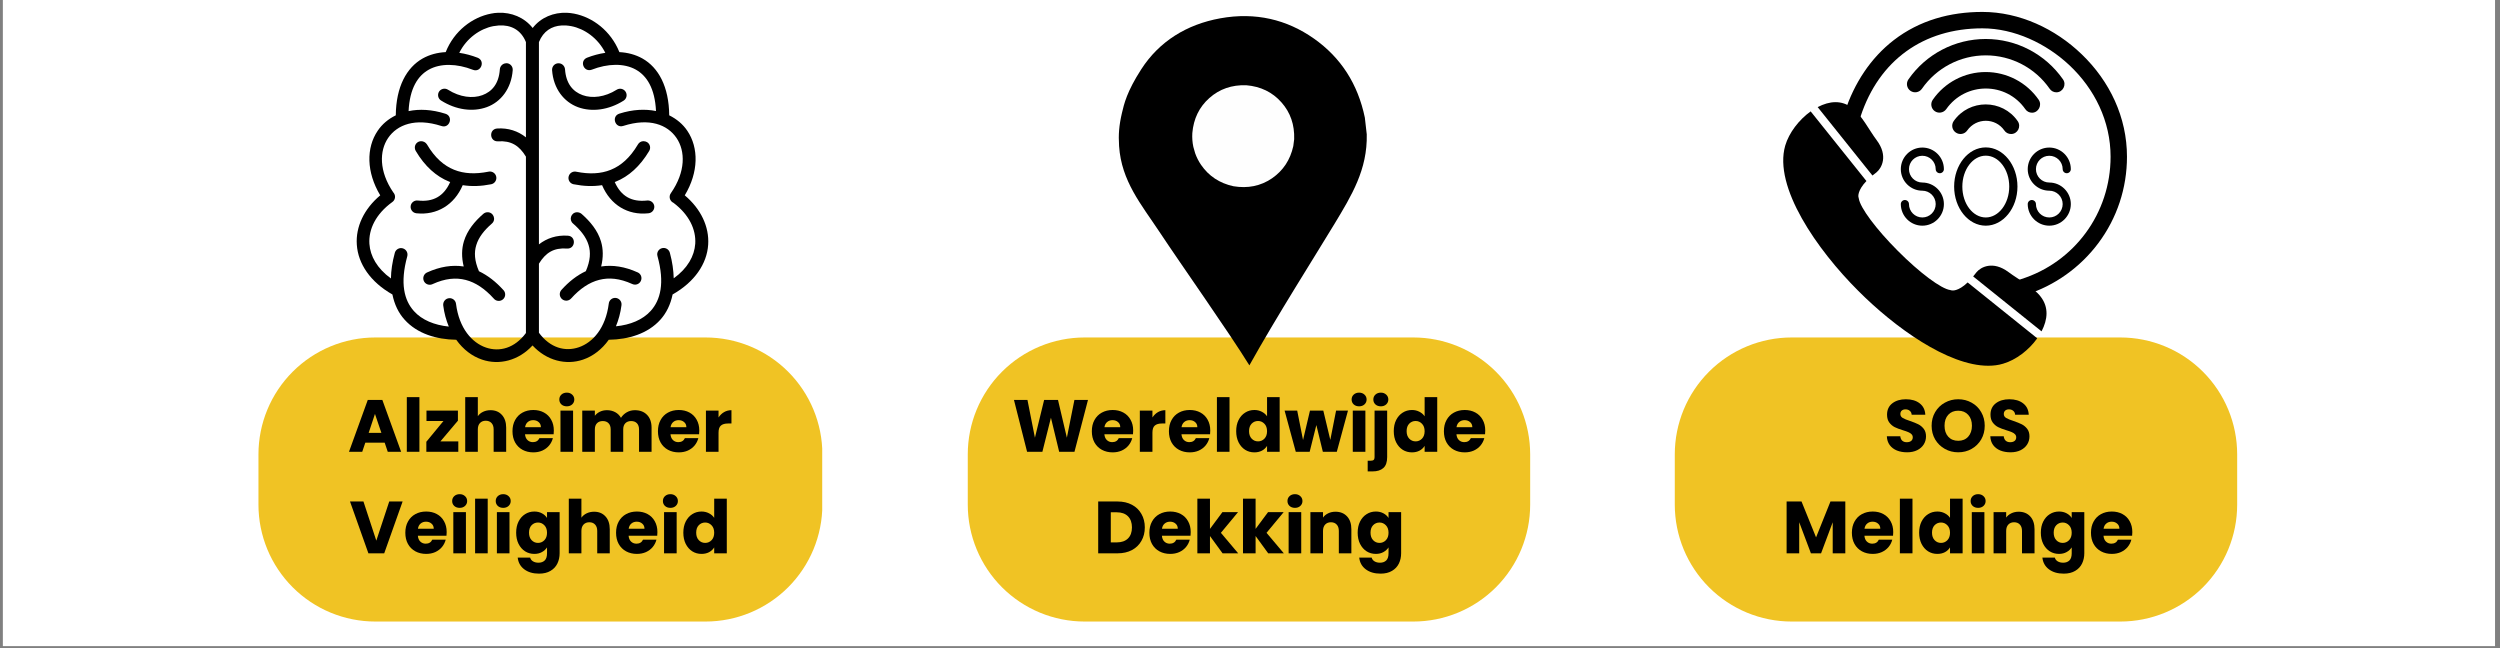 <svg version="1.2" preserveAspectRatio="xMidYMid meet" height="210" viewBox="0 0 607.5 157.5" zoomAndPan="magnify" width="810" xmlns:xlink="http://www.w3.org/1999/xlink" xmlns="http://www.w3.org/2000/svg"><rect x="0" y="0" width="607.5" height="157.5" fill="#808080" stroke="none"/><defs><clipPath id="b1a6bc3f7e"><path d="M 0.711 0 L 606.289 0 L 606.289 157 L 0.711 157 Z M 0.711 0"></path></clipPath><clipPath id="e7dbfcbc36"><path d="M 62.805 82.004 L 200 82.004 L 200 151.035 L 62.805 151.035 Z M 62.805 82.004"></path></clipPath><clipPath id="a5c91f6850"><path d="M 91.215 82.004 L 171.426 82.004 C 178.961 82.004 186.188 84.996 191.516 90.324 C 196.844 95.652 199.836 102.879 199.836 110.41 L 199.836 122.625 C 199.836 130.16 196.844 137.387 191.516 142.715 C 186.188 148.043 178.961 151.035 171.426 151.035 L 91.215 151.035 C 83.68 151.035 76.457 148.043 71.129 142.715 C 65.801 137.387 62.805 130.16 62.805 122.625 L 62.805 110.41 C 62.805 102.879 65.801 95.652 71.129 90.324 C 76.457 84.996 83.68 82.004 91.215 82.004 Z M 91.215 82.004"></path></clipPath><clipPath id="788c1a81e5"><path d="M 235.168 82.004 L 371.891 82.004 L 371.891 151.035 L 235.168 151.035 Z M 235.168 82.004"></path></clipPath><clipPath id="351fc5ae56"><path d="M 263.578 82.004 L 343.422 82.004 C 350.957 82.004 358.184 84.996 363.512 90.324 C 368.84 95.652 371.832 102.879 371.832 110.41 L 371.832 122.625 C 371.832 130.16 368.84 137.387 363.512 142.715 C 358.184 148.043 350.957 151.035 343.422 151.035 L 263.578 151.035 C 256.043 151.035 248.816 148.043 243.488 142.715 C 238.164 137.387 235.168 130.16 235.168 122.625 L 235.168 110.41 C 235.168 102.879 238.164 95.652 243.488 90.324 C 248.816 84.996 256.043 82.004 263.578 82.004 Z M 263.578 82.004"></path></clipPath><clipPath id="e31da04c8e"><path d="M 406.973 82.004 L 543.691 82.004 L 543.691 151.035 L 406.973 151.035 Z M 406.973 82.004"></path></clipPath><clipPath id="230b8a2697"><path d="M 435.379 82.004 L 515.223 82.004 C 522.758 82.004 529.984 84.996 535.312 90.324 C 540.641 95.652 543.633 102.879 543.633 110.41 L 543.633 122.625 C 543.633 130.16 540.641 137.387 535.312 142.715 C 529.984 148.043 522.758 151.035 515.223 151.035 L 435.379 151.035 C 427.848 151.035 420.621 148.043 415.293 142.715 C 409.965 137.387 406.973 130.16 406.973 122.625 L 406.973 110.41 C 406.973 102.879 409.965 95.652 415.293 90.324 C 420.621 84.996 427.848 82.004 435.379 82.004 Z M 435.379 82.004"></path></clipPath><clipPath id="f3cc4b9d9e"><path d="M 86.402 3 L 172.379 3 L 172.379 88 L 86.402 88 Z M 86.402 3"></path></clipPath><clipPath id="386a50a8dd"><path d="M 433 24 L 498 24 L 498 88.875 L 433 88.875 Z M 433 24"></path></clipPath><clipPath id="bd37a13fb8"><path d="M 448 2.898 L 516.871 2.898 L 516.871 72 L 448 72 Z M 448 2.898"></path></clipPath><clipPath id="9178111c63"><path d="M 271.754 3 L 332.312 3 L 332.312 88.875 L 271.754 88.875 Z M 271.754 3"></path></clipPath></defs><g id="b0890807ba"><g clip-path="url(#b1a6bc3f7e)" clip-rule="nonzero"><path d="M 0.711 0 L 606.289 0 L 606.289 157 L 0.711 157 Z M 0.711 0" style="stroke:none;fill-rule:nonzero;fill:#ffffff;fill-opacity:1;"></path><path d="M 0.711 0 L 606.289 0 L 606.289 157 L 0.711 157 Z M 0.711 0" style="stroke:none;fill-rule:nonzero;fill:#ffffff;fill-opacity:1;"></path></g><g clip-path="url(#e7dbfcbc36)" clip-rule="nonzero"><g clip-path="url(#a5c91f6850)" clip-rule="nonzero"><path d="M 62.805 82.004 L 199.797 82.004 L 199.797 151.035 L 62.805 151.035 Z M 62.805 82.004" style="stroke:none;fill-rule:nonzero;fill:#f0c324;fill-opacity:1;"></path></g></g><g clip-path="url(#788c1a81e5)" clip-rule="nonzero"><g clip-path="url(#351fc5ae56)" clip-rule="nonzero"><path d="M 235.168 82.004 L 371.891 82.004 L 371.891 151.035 L 235.168 151.035 Z M 235.168 82.004" style="stroke:none;fill-rule:nonzero;fill:#f0c324;fill-opacity:1;"></path></g></g><g clip-path="url(#e31da04c8e)" clip-rule="nonzero"><g clip-path="url(#230b8a2697)" clip-rule="nonzero"><path d="M 406.973 82.004 L 543.691 82.004 L 543.691 151.035 L 406.973 151.035 Z M 406.973 82.004" style="stroke:none;fill-rule:nonzero;fill:#f0c324;fill-opacity:1;"></path></g></g><g clip-path="url(#f3cc4b9d9e)" clip-rule="nonzero"><path d="M 121.07 3.102 C 120.488 3.121 119.906 3.188 119.324 3.309 C 114.797 4.176 110.355 7.5 108.305 12.664 C 106.324 12.766 104.426 13.246 102.699 14.215 C 98.824 16.414 96.242 21.035 96.176 28.023 C 94.363 28.91 92.859 30.168 91.781 31.773 C 88.965 35.914 89.016 41.828 92.398 47.469 C 88.469 50.758 86.402 55.105 86.707 59.469 C 87.016 64.086 89.988 68.52 95.355 71.555 C 95.848 73.992 96.84 76.051 98.309 77.672 C 101.367 81.082 106.031 82.496 110.867 82.562 C 112.543 84.914 114.711 86.57 117.141 87.387 C 121.273 88.801 126.008 87.645 129.406 83.945 C 132.824 87.645 137.539 88.801 141.676 87.387 C 144.082 86.57 146.27 84.898 147.93 82.562 C 152.762 82.496 157.426 81.082 160.484 77.672 C 161.938 76.051 162.945 73.992 163.441 71.555 C 168.809 68.52 171.781 64.086 172.086 59.469 C 172.379 55.105 170.309 50.758 166.398 47.469 C 169.781 41.844 169.816 35.914 167.012 31.773 C 165.938 30.168 164.414 28.91 162.621 28.023 C 162.555 21.035 159.992 16.398 156.113 14.215 C 154.387 13.246 152.473 12.766 150.508 12.664 C 148.441 7.5 144.016 4.176 139.488 3.309 C 138.906 3.188 138.324 3.137 137.727 3.102 C 134.551 2.984 131.441 4.211 129.441 6.801 C 127.375 4.195 124.246 2.969 121.07 3.102 Z M 136.48 6.188 C 136.82 6.172 137.18 6.172 137.539 6.188 C 137.965 6.223 138.395 6.273 138.84 6.359 C 142 6.973 145.297 9.238 147.09 12.836 C 145.586 13.059 144.082 13.465 142.633 14.027 C 140.75 14.812 141.844 17.625 143.777 16.941 C 147.656 15.426 151.652 15.309 154.523 16.926 C 157.152 18.41 159.137 21.426 159.41 26.98 C 156.777 26.453 153.77 26.574 150.508 27.613 C 148.492 28.242 149.465 31.262 151.465 30.594 C 157.82 28.566 162.195 30.305 164.383 33.512 C 166.57 36.715 166.637 41.742 163.031 46.926 C 162.434 47.727 162.742 48.883 163.664 49.293 C 167.441 52.141 169.164 55.754 168.945 59.23 C 168.738 62.195 167.117 65.18 163.715 67.633 C 163.664 65.723 163.391 63.68 162.777 61.43 C 162.605 60.746 161.988 60.27 161.289 60.254 C 160.23 60.234 159.461 61.242 159.77 62.246 C 161.578 68.809 160.484 72.918 158.129 75.543 C 156.18 77.707 153.156 78.949 149.672 79.289 C 150.305 77.758 150.781 76.051 151.02 74.176 C 151.156 73.242 150.438 72.406 149.5 72.387 C 148.695 72.371 148.012 72.984 147.93 73.785 C 147.176 79.719 144.066 83.227 140.648 84.387 C 137.352 85.512 133.695 84.574 130.961 80.859 L 130.961 64.07 C 132.617 61.379 134.566 60.184 137.746 60.391 C 139.879 60.578 140.086 57.355 137.949 57.27 C 135.25 57.098 132.875 57.883 130.961 59.383 L 130.961 10.277 C 130.961 10.246 130.977 10.211 130.977 10.195 C 132.039 7.57 134.055 6.324 136.48 6.188 Z M 121.188 6.188 C 124.094 6 126.57 7.195 127.801 10.227 C 127.801 10.246 127.801 10.262 127.801 10.297 L 127.801 33.375 C 125.887 31.855 123.512 31.039 120.777 31.227 C 118.746 31.414 118.949 34.43 120.984 34.344 C 124.18 34.141 126.145 35.332 127.801 38.062 L 127.801 80.926 C 125.051 84.625 121.395 85.582 118.094 84.457 C 114.695 83.297 111.57 79.785 110.816 73.855 C 110.73 73.035 110.031 72.422 109.195 72.457 C 108.27 72.492 107.586 73.324 107.707 74.246 C 107.945 76.121 108.426 77.824 109.059 79.359 C 105.57 79 102.531 77.773 100.582 75.594 C 98.223 72.969 97.164 68.859 98.961 62.297 C 99.199 61.461 98.719 60.594 97.898 60.355 C 97.73 60.305 97.559 60.285 97.387 60.285 C 96.703 60.32 96.105 60.797 95.934 61.461 C 95.32 63.711 95.031 65.758 94.996 67.668 C 91.613 65.211 89.973 62.23 89.766 59.266 C 89.527 55.703 91.34 51.984 95.32 49.105 C 96.039 48.613 96.207 47.641 95.711 46.926 C 95.66 46.855 95.609 46.789 95.543 46.719 C 92.09 41.625 92.16 36.699 94.312 33.527 C 96.5 30.324 100.891 28.566 107.246 30.613 C 109.277 31.328 110.27 28.227 108.203 27.629 C 104.938 26.59 101.914 26.453 99.285 27 C 99.559 21.441 101.539 18.426 104.172 16.941 C 107.039 15.324 111.039 15.441 114.918 16.961 C 116.867 17.727 118.012 14.797 116.062 14.027 C 114.609 13.465 113.105 13.059 111.602 12.836 C 113.398 9.238 116.695 6.973 119.855 6.359 C 120.332 6.273 120.762 6.223 121.188 6.188 Z M 121.188 6.188" style="stroke:none;fill-rule:nonzero;fill:#000000;fill-opacity:1;"></path></g><path d="M 156.402 34.312 C 156.352 34.312 156.301 34.312 156.25 34.312 C 155.734 34.344 155.273 34.652 155.02 35.094 C 153.07 38.402 150.848 40.277 148.406 41.266 C 145.961 42.254 143.211 42.355 140.102 41.742 C 139.266 41.52 138.41 42.016 138.188 42.852 C 137.965 43.688 138.461 44.539 139.301 44.758 C 139.367 44.777 139.438 44.793 139.504 44.793 C 141.828 45.254 144.117 45.34 146.305 44.996 C 148.336 49.805 152.574 52.359 157.512 51.832 C 158.383 51.781 159.035 51.047 159 50.195 C 158.965 49.344 158.215 48.68 157.359 48.715 C 157.309 48.715 157.258 48.715 157.207 48.73 C 153.531 49.121 150.934 47.742 149.379 44.23 C 149.465 44.195 149.551 44.18 149.621 44.145 C 152.762 42.883 155.516 40.43 157.754 36.68 C 158.195 35.949 157.973 34.977 157.223 34.531 C 156.965 34.395 156.691 34.312 156.402 34.312 Z M 156.402 34.312" style="stroke:none;fill-rule:nonzero;fill:#000000;fill-opacity:1;"></path><path d="M 140.152 51.578 C 138.754 51.664 138.172 53.418 139.25 54.32 C 141.129 55.957 142.461 57.66 143.023 59.535 C 143.57 61.309 143.469 63.32 142.359 65.895 C 140.203 66.898 138.223 68.449 136.43 70.445 C 135.848 71.094 135.898 72.082 136.547 72.66 C 137.199 73.242 138.188 73.188 138.77 72.543 C 140.941 70.137 143.195 68.621 145.605 68.008 C 147.996 67.395 150.594 67.633 153.633 69.012 C 154.422 69.387 155.344 69.062 155.719 68.281 C 156.094 67.496 155.77 66.574 154.984 66.199 C 154.969 66.184 154.949 66.184 154.934 66.184 C 151.859 64.785 148.867 64.324 146.082 64.754 C 146.629 62.555 146.594 60.492 146.031 58.633 C 145.227 55.992 143.453 53.844 141.316 51.969 C 140.992 51.695 140.562 51.559 140.152 51.578 Z M 140.152 51.578" style="stroke:none;fill-rule:nonzero;fill:#000000;fill-opacity:1;"></path><path d="M 135.746 15.375 C 134.875 15.359 134.172 16.039 134.156 16.91 C 134.156 16.961 134.156 17.012 134.156 17.062 C 134.48 21.562 137.043 24.785 140.445 26.043 C 143.844 27.289 147.93 26.727 151.531 24.461 C 152.27 24 152.488 23.027 152.027 22.297 C 151.566 21.562 150.594 21.34 149.859 21.801 C 146.973 23.625 143.879 23.965 141.555 23.113 C 139.23 22.262 137.539 20.336 137.301 16.84 C 137.23 16.023 136.566 15.375 135.746 15.375 Z M 135.746 15.375" style="stroke:none;fill-rule:nonzero;fill:#000000;fill-opacity:1;"></path><path d="M 102.289 34.312 C 101.418 34.344 100.754 35.078 100.805 35.949 C 100.82 36.203 100.891 36.457 101.027 36.68 C 103.246 40.43 106.016 42.883 109.16 44.145 C 109.246 44.18 109.332 44.195 109.398 44.23 C 107.828 47.742 105.23 49.121 101.574 48.73 C 100.719 48.613 99.914 49.191 99.797 50.043 C 99.676 50.895 100.258 51.695 101.113 51.816 C 101.145 51.816 101.199 51.832 101.23 51.832 C 106.152 52.344 110.406 49.789 112.441 44.996 C 114.629 45.34 116.918 45.254 119.242 44.793 C 120.094 44.691 120.711 43.906 120.605 43.055 C 120.504 42.203 119.719 41.59 118.863 41.691 C 118.797 41.707 118.727 41.707 118.66 41.727 C 115.551 42.34 112.781 42.238 110.34 41.25 C 107.895 40.258 105.691 38.387 103.742 35.078 C 103.418 34.582 102.871 34.293 102.289 34.312 Z M 102.289 34.312" style="stroke:none;fill-rule:nonzero;fill:#000000;fill-opacity:1;"></path><path d="M 118.387 51.578 C 118.043 51.594 117.703 51.746 117.445 51.969 C 115.309 53.828 113.535 55.992 112.73 58.633 C 112.168 60.492 112.133 62.535 112.68 64.754 C 109.895 64.324 106.902 64.785 103.828 66.184 C 103.027 66.508 102.648 67.43 102.973 68.23 C 103.301 69.031 104.223 69.406 105.023 69.082 C 105.059 69.062 105.094 69.047 105.129 69.031 C 108.168 67.648 110.766 67.41 113.156 68.023 C 115.551 68.637 117.82 70.156 119.992 72.559 C 120.539 73.223 121.531 73.309 122.195 72.762 C 122.863 72.219 122.949 71.23 122.402 70.562 C 122.383 70.531 122.352 70.512 122.316 70.48 C 120.523 68.484 118.539 66.934 116.387 65.91 C 115.277 63.336 115.191 61.328 115.738 59.555 C 116.301 57.68 117.633 55.973 119.512 54.34 C 120.66 53.367 119.891 51.477 118.387 51.578 Z M 118.387 51.578" style="stroke:none;fill-rule:nonzero;fill:#000000;fill-opacity:1;"></path><path d="M 122.965 15.375 C 122.16 15.41 121.512 16.059 121.461 16.859 C 121.223 20.367 119.531 22.277 117.207 23.129 C 114.883 23.984 111.773 23.641 108.887 21.816 C 108.168 21.34 107.195 21.527 106.715 22.227 C 106.238 22.941 106.426 23.914 107.125 24.391 C 107.16 24.41 107.195 24.426 107.211 24.441 C 110.801 26.711 114.902 27.273 118.301 26.027 C 121.699 24.785 124.262 21.547 124.59 17.047 C 124.656 16.191 124.023 15.426 123.152 15.359 C 123.102 15.359 123.035 15.359 122.965 15.375 Z M 122.965 15.375" style="stroke:none;fill-rule:nonzero;fill:#000000;fill-opacity:1;"></path><g clip-path="url(#386a50a8dd)" clip-rule="nonzero"><path d="M 483.141 88.875 C 473.336 88.875 460.363 79.516 451.535 70.652 C 441.539 60.668 430.91 45.434 433.809 35.383 C 434.727 32.266 437.141 29.109 439.992 27.066 L 453.543 43.992 C 451.367 46.254 451.535 47.754 451.621 47.945 C 451.668 48.055 451.668 48.105 451.684 48.211 C 451.984 50.426 455.895 55.684 461.188 60.98 C 466.461 66.277 471.715 70.195 473.926 70.484 C 474.047 70.508 474.094 70.508 474.191 70.555 C 474.371 70.605 475.797 70.871 478.141 68.633 L 495.047 82.211 C 493.02 85.066 489.879 87.473 486.75 88.379 C 485.617 88.73 484.395 88.875 483.141 88.875 Z M 441.695 26.027 C 444.582 24.516 447.504 24.273 450.039 26.207 C 452.492 28.082 454.109 31.492 456.043 34.078 C 458.879 37.875 457.25 40.836 456.004 41.863 C 455.992 41.879 455.98 41.879 455.98 41.891 C 455.629 42.145 455.305 42.398 455.004 42.652 Z M 479.48 67.172 L 480.289 66.156 C 481.316 64.898 484.262 63.289 488.066 66.117 C 490.676 68.078 494.055 69.688 495.914 72.129 C 497.871 74.691 497.605 77.617 496.098 80.52 Z M 479.48 67.172" style="stroke:none;fill-rule:evenodd;fill:#000000;fill-opacity:1;"></path></g><g clip-path="url(#bd37a13fb8)" clip-rule="nonzero"><path d="M 449.594 29.582 C 448.555 29.242 447.988 28.105 448.336 27.066 C 450.57 20.285 454.52 14.117 460.207 9.738 C 466.461 4.93 473.879 2.898 481.715 2.898 C 490.723 2.898 499.43 6.984 505.855 13.188 C 512.691 19.762 516.855 28.527 516.855 38.082 C 516.855 45.699 514.453 52.977 509.898 59.082 C 505.516 64.957 499.297 69.406 492.316 71.621 C 492.113 71.703 491.895 71.73 491.664 71.73 C 489.395 71.73 488.91 68.523 491.062 67.848 C 504.117 63.738 512.871 51.781 512.871 38.082 C 512.871 29.484 509.02 21.613 502.812 15.797 C 497.207 10.562 489.469 6.887 481.715 6.887 C 467.367 6.887 456.598 14.66 452.117 28.312 C 451.766 29.363 450.645 29.93 449.594 29.582 Z M 449.594 29.582" style="stroke:none;fill-rule:evenodd;fill:#000000;fill-opacity:1;"></path></g><path d="M 467.129 54.84 C 464.242 54.84 461.898 52.48 461.898 49.59 C 461.898 49.047 462.344 48.602 462.887 48.602 C 463.434 48.602 463.879 49.047 463.879 49.59 C 463.879 51.395 465.34 52.844 467.129 52.844 C 468.914 52.844 470.375 51.395 470.375 49.59 C 470.375 47.801 468.914 46.34 467.129 46.34 C 464.242 46.34 461.898 43.98 461.898 41.102 C 461.898 38.215 464.242 35.855 467.129 35.855 C 470.012 35.855 472.367 38.215 472.367 41.102 C 472.367 41.648 471.922 42.094 471.379 42.094 C 470.82 42.094 470.375 41.648 470.375 41.102 C 470.375 39.301 468.914 37.852 467.129 37.852 C 465.34 37.852 463.879 39.301 463.879 41.102 C 463.879 42.895 465.34 44.355 467.129 44.355 C 470.012 44.355 472.367 46.715 472.367 49.59 C 472.367 52.48 470.012 54.84 467.129 54.84 Z M 467.129 54.84" style="stroke:none;fill-rule:evenodd;fill:#000000;fill-opacity:1;"></path><path d="M 497.98 54.84 C 495.094 54.84 492.738 52.48 492.738 49.59 C 492.738 49.047 493.188 48.602 493.73 48.602 C 494.273 48.602 494.734 49.047 494.734 49.59 C 494.734 51.395 496.184 52.844 497.98 52.844 C 499.77 52.844 501.23 51.395 501.23 49.59 C 501.23 47.801 499.77 46.34 497.98 46.34 C 495.094 46.34 492.738 43.98 492.738 41.102 C 492.738 38.215 495.094 35.855 497.98 35.855 C 500.855 35.855 503.211 38.215 503.211 41.102 C 503.211 41.648 502.762 42.094 502.219 42.094 C 501.676 42.094 501.23 41.648 501.23 41.102 C 501.23 39.301 499.77 37.852 497.98 37.852 C 496.184 37.852 494.734 39.301 494.734 41.102 C 494.734 42.895 496.184 44.355 497.98 44.355 C 500.855 44.355 503.211 46.715 503.211 49.59 C 503.211 52.48 500.855 54.84 497.98 54.84 Z M 497.98 54.84" style="stroke:none;fill-rule:evenodd;fill:#000000;fill-opacity:1;"></path><path d="M 482.547 54.84 C 478.297 54.84 474.855 50.57 474.855 45.336 C 474.855 40.086 478.297 35.82 482.547 35.82 C 486.785 35.82 490.242 40.086 490.242 45.336 C 490.242 50.57 486.785 54.84 482.547 54.84 Z M 482.547 37.828 C 479.395 37.828 476.848 41.199 476.848 45.348 C 476.848 49.496 479.41 52.844 482.547 52.844 C 485.676 52.844 488.246 49.48 488.246 45.336 C 488.246 41.176 485.688 37.828 482.547 37.828 Z M 482.547 37.828" style="stroke:none;fill-rule:evenodd;fill:#000000;fill-opacity:1;"></path><path d="M 498.066 21.566 C 494.527 16.477 488.73 13.453 482.547 13.453 C 476.352 13.453 470.555 16.488 467.02 21.578 C 466.391 22.473 465.148 22.703 464.242 22.074 C 463.336 21.445 463.117 20.199 463.746 19.293 C 468.02 13.137 475.047 9.473 482.523 9.473 C 490.012 9.473 497.027 13.148 501.312 19.293 C 502.219 20.586 501.289 22.434 499.695 22.434 C 499.043 22.434 498.43 22.109 498.066 21.566 Z M 492.148 26.523 C 487.5 19.848 477.633 19.836 472.934 26.523 C 472.297 27.418 471.062 27.645 470.156 27.02 C 469.254 26.391 469.035 25.145 469.664 24.238 C 472.586 20.016 477.402 17.504 482.523 17.504 C 487.656 17.504 492.473 20.016 495.398 24.238 C 496.301 25.543 495.336 27.391 493.777 27.391 C 493.125 27.391 492.512 27.066 492.148 26.523 Z M 487.051 31.695 C 484.891 28.59 480.254 28.543 478.02 31.723 C 477.391 32.617 476.16 32.832 475.254 32.203 C 474.336 31.574 474.117 30.332 474.746 29.422 C 478.527 24.008 486.57 24.031 490.312 29.449 C 491.207 30.754 490.289 32.566 488.695 32.566 C 488.043 32.566 487.414 32.254 487.051 31.695 Z M 487.051 31.695" style="stroke:none;fill-rule:evenodd;fill:#000000;fill-opacity:1;"></path><g clip-path="url(#9178111c63)" clip-rule="nonzero"><path d="M 332.121 32.648 L 331.656 28.578 C 329.961 20.414 325.848 14 319.289 9.379 C 312.703 4.742 305.074 2.902 296.531 4.449 C 288.328 5.938 281.691 10.074 277.336 16.816 C 273.832 22.242 273.152 25.238 272.633 27.449 C 271.922 30.492 271.754 32.727 271.938 35.5 C 272.5 44.02 277.332 49.68 281.762 56.363 C 287.105 64.434 298.645 80.75 303.598 88.781 C 310 77.262 320.18 61.207 324.316 54.344 C 328.457 47.48 332.312 41.184 332.121 32.648 Z M 332.121 32.648" style="stroke:none;fill-rule:nonzero;fill:#000000;fill-opacity:1;"></path></g><path d="M 314.484 33.828 L 314.27 35.504 C 313.531 38.852 311.805 41.465 309.086 43.34 C 306.348 45.207 303.219 45.844 299.695 45.25 C 296.344 44.512 293.73 42.785 291.859 40.062 C 291.258 39.188 290.777 38.238 290.418 37.223 L 289.977 35.664 C 289.75 34.598 289.668 33.492 289.734 32.348 C 290.031 28.848 291.414 26.004 293.883 23.812 C 296.348 21.625 299.34 20.594 302.848 20.715 C 306.348 21.012 309.195 22.395 311.383 24.863 C 313.57 27.328 314.605 30.32 314.484 33.828" style="stroke:none;fill-rule:nonzero;fill:#fefefe;fill-opacity:1;"></path><g style="fill:#000000;fill-opacity:1;"><g transform="translate(84.522, 109.785)"><path d="M 8.953 -2.219 L 4.25 -2.219 L 3.5 0 L 0.281 0 L 4.844 -12.594 L 8.391 -12.594 L 12.953 0 L 9.703 0 Z M 8.156 -4.594 L 6.594 -9.203 L 5.062 -4.594 Z M 8.156 -4.594" style="stroke:none"></path></g></g><g style="fill:#000000;fill-opacity:1;"><g transform="translate(97.746, 109.785)"><path d="M 4.172 -13.281 L 4.172 0 L 1.109 0 L 1.109 -13.281 Z M 4.172 -13.281" style="stroke:none"></path></g></g><g style="fill:#000000;fill-opacity:1;"><g transform="translate(103.04, 109.785)"><path d="M 3.984 -2.531 L 8.328 -2.531 L 8.328 0 L 0.562 0 L 0.562 -2.438 L 4.719 -7.484 L 0.594 -7.484 L 0.594 -10.016 L 8.234 -10.016 L 8.234 -7.562 Z M 3.984 -2.531" style="stroke:none"></path></g></g><g style="fill:#000000;fill-opacity:1;"><g transform="translate(111.939, 109.785)"><path d="M 7.266 -10.109 C 8.41 -10.109 9.328 -9.727 10.016 -8.969 C 10.711 -8.219 11.062 -7.176 11.062 -5.844 L 11.062 0 L 8.016 0 L 8.016 -5.438 C 8.016 -6.102 7.844 -6.617 7.5 -6.984 C 7.156 -7.359 6.688 -7.547 6.094 -7.547 C 5.508 -7.547 5.039 -7.359 4.688 -6.984 C 4.344 -6.617 4.172 -6.102 4.172 -5.438 L 4.172 0 L 1.109 0 L 1.109 -13.281 L 4.172 -13.281 L 4.172 -8.656 C 4.484 -9.102 4.91 -9.457 5.453 -9.719 C 5.992 -9.977 6.598 -10.109 7.266 -10.109 Z M 7.266 -10.109" style="stroke:none"></path></g></g><g style="fill:#000000;fill-opacity:1;"><g transform="translate(124.033, 109.785)"><path d="M 10.547 -5.172 C 10.547 -4.879 10.531 -4.578 10.5 -4.266 L 3.547 -4.266 C 3.598 -3.648 3.801 -3.176 4.156 -2.844 C 4.508 -2.508 4.941 -2.344 5.453 -2.344 C 6.211 -2.344 6.742 -2.664 7.047 -3.312 L 10.312 -3.312 C 10.145 -2.656 9.844 -2.062 9.406 -1.531 C 8.969 -1.008 8.422 -0.598 7.766 -0.297 C 7.109 -0.004 6.375 0.141 5.562 0.141 C 4.582 0.141 3.707 -0.066 2.938 -0.484 C 2.176 -0.898 1.578 -1.492 1.141 -2.266 C 0.711 -3.047 0.5 -3.957 0.5 -5 C 0.5 -6.039 0.711 -6.945 1.141 -7.719 C 1.566 -8.5 2.16 -9.098 2.922 -9.516 C 3.691 -9.941 4.57 -10.156 5.562 -10.156 C 6.531 -10.156 7.391 -9.953 8.141 -9.547 C 8.898 -9.141 9.488 -8.555 9.906 -7.797 C 10.332 -7.047 10.547 -6.172 10.547 -5.172 Z M 7.406 -5.969 C 7.406 -6.5 7.223 -6.914 6.859 -7.219 C 6.504 -7.531 6.062 -7.688 5.531 -7.688 C 5.008 -7.688 4.57 -7.535 4.219 -7.234 C 3.863 -6.941 3.645 -6.52 3.562 -5.969 Z M 7.406 -5.969" style="stroke:none"></path></g></g><g style="fill:#000000;fill-opacity:1;"><g transform="translate(135.086, 109.785)"><path d="M 2.656 -11.047 C 2.113 -11.047 1.672 -11.203 1.328 -11.516 C 0.992 -11.836 0.828 -12.234 0.828 -12.703 C 0.828 -13.18 0.992 -13.578 1.328 -13.891 C 1.672 -14.211 2.113 -14.375 2.656 -14.375 C 3.176 -14.375 3.609 -14.211 3.953 -13.891 C 4.297 -13.578 4.469 -13.18 4.469 -12.703 C 4.469 -12.234 4.297 -11.836 3.953 -11.516 C 3.609 -11.203 3.176 -11.047 2.656 -11.047 Z M 4.172 -10.016 L 4.172 0 L 1.109 0 L 1.109 -10.016 Z M 4.172 -10.016" style="stroke:none"></path></g></g><g style="fill:#000000;fill-opacity:1;"><g transform="translate(140.379, 109.785)"><path d="M 13.891 -10.109 C 15.129 -10.109 16.113 -9.734 16.844 -8.984 C 17.582 -8.234 17.953 -7.188 17.953 -5.844 L 17.953 0 L 14.906 0 L 14.906 -5.438 C 14.906 -6.082 14.734 -6.582 14.391 -6.938 C 14.055 -7.289 13.586 -7.469 12.984 -7.469 C 12.391 -7.469 11.922 -7.289 11.578 -6.938 C 11.234 -6.582 11.062 -6.082 11.062 -5.438 L 11.062 0 L 8.016 0 L 8.016 -5.438 C 8.016 -6.082 7.844 -6.582 7.5 -6.938 C 7.164 -7.289 6.695 -7.469 6.094 -7.469 C 5.5 -7.469 5.031 -7.289 4.688 -6.938 C 4.344 -6.582 4.172 -6.082 4.172 -5.438 L 4.172 0 L 1.109 0 L 1.109 -10.016 L 4.172 -10.016 L 4.172 -8.75 C 4.484 -9.164 4.891 -9.492 5.391 -9.734 C 5.898 -9.984 6.473 -10.109 7.109 -10.109 C 7.859 -10.109 8.531 -9.945 9.125 -9.625 C 9.719 -9.301 10.18 -8.844 10.516 -8.25 C 10.859 -8.801 11.328 -9.25 11.922 -9.594 C 12.523 -9.938 13.18 -10.109 13.891 -10.109 Z M 13.891 -10.109" style="stroke:none"></path></g></g><g style="fill:#000000;fill-opacity:1;"><g transform="translate(159.381, 109.785)"><path d="M 10.547 -5.172 C 10.547 -4.879 10.531 -4.578 10.5 -4.266 L 3.547 -4.266 C 3.598 -3.648 3.801 -3.176 4.156 -2.844 C 4.508 -2.508 4.941 -2.344 5.453 -2.344 C 6.211 -2.344 6.742 -2.664 7.047 -3.312 L 10.312 -3.312 C 10.145 -2.656 9.844 -2.062 9.406 -1.531 C 8.969 -1.008 8.422 -0.598 7.766 -0.297 C 7.109 -0.004 6.375 0.141 5.562 0.141 C 4.582 0.141 3.707 -0.066 2.938 -0.484 C 2.176 -0.898 1.578 -1.492 1.141 -2.266 C 0.711 -3.047 0.5 -3.957 0.5 -5 C 0.5 -6.039 0.711 -6.945 1.141 -7.719 C 1.566 -8.5 2.16 -9.098 2.922 -9.516 C 3.691 -9.941 4.57 -10.156 5.562 -10.156 C 6.531 -10.156 7.391 -9.953 8.141 -9.547 C 8.898 -9.141 9.488 -8.555 9.906 -7.797 C 10.332 -7.047 10.547 -6.172 10.547 -5.172 Z M 7.406 -5.969 C 7.406 -6.5 7.223 -6.914 6.859 -7.219 C 6.504 -7.531 6.062 -7.688 5.531 -7.688 C 5.008 -7.688 4.57 -7.535 4.219 -7.234 C 3.863 -6.941 3.645 -6.52 3.562 -5.969 Z M 7.406 -5.969" style="stroke:none"></path></g></g><g style="fill:#000000;fill-opacity:1;"><g transform="translate(170.433, 109.785)"><path d="M 4.172 -8.344 C 4.535 -8.895 4.984 -9.328 5.516 -9.641 C 6.055 -9.953 6.656 -10.109 7.312 -10.109 L 7.312 -6.875 L 6.469 -6.875 C 5.707 -6.875 5.133 -6.707 4.75 -6.375 C 4.363 -6.051 4.172 -5.473 4.172 -4.641 L 4.172 0 L 1.109 0 L 1.109 -10.016 L 4.172 -10.016 Z M 4.172 -8.344" style="stroke:none"></path></g></g><g style="fill:#000000;fill-opacity:1;"><g transform="translate(84.896, 134.457)"><path d="M 12.938 -12.594 L 8.469 0 L 4.625 0 L 0.156 -12.594 L 3.422 -12.594 L 6.547 -3.078 L 9.688 -12.594 Z M 12.938 -12.594" style="stroke:none"></path></g></g><g style="fill:#000000;fill-opacity:1;"><g transform="translate(97.995, 134.457)"><path d="M 10.547 -5.172 C 10.547 -4.879 10.531 -4.578 10.5 -4.266 L 3.547 -4.266 C 3.598 -3.648 3.801 -3.176 4.156 -2.844 C 4.508 -2.508 4.941 -2.344 5.453 -2.344 C 6.211 -2.344 6.742 -2.664 7.047 -3.312 L 10.312 -3.312 C 10.145 -2.656 9.844 -2.062 9.406 -1.531 C 8.969 -1.008 8.422 -0.598 7.766 -0.297 C 7.109 -0.004 6.375 0.141 5.562 0.141 C 4.582 0.141 3.707 -0.066 2.938 -0.484 C 2.176 -0.898 1.578 -1.492 1.141 -2.266 C 0.711 -3.047 0.5 -3.957 0.5 -5 C 0.5 -6.039 0.711 -6.945 1.141 -7.719 C 1.566 -8.5 2.16 -9.098 2.922 -9.516 C 3.691 -9.941 4.57 -10.156 5.562 -10.156 C 6.531 -10.156 7.391 -9.953 8.141 -9.547 C 8.898 -9.141 9.488 -8.555 9.906 -7.797 C 10.332 -7.047 10.547 -6.172 10.547 -5.172 Z M 7.406 -5.969 C 7.406 -6.5 7.223 -6.914 6.859 -7.219 C 6.504 -7.531 6.062 -7.688 5.531 -7.688 C 5.008 -7.688 4.57 -7.535 4.219 -7.234 C 3.863 -6.941 3.645 -6.52 3.562 -5.969 Z M 7.406 -5.969" style="stroke:none"></path></g></g><g style="fill:#000000;fill-opacity:1;"><g transform="translate(109.048, 134.457)"><path d="M 2.656 -11.047 C 2.113 -11.047 1.672 -11.203 1.328 -11.516 C 0.992 -11.836 0.828 -12.234 0.828 -12.703 C 0.828 -13.18 0.992 -13.578 1.328 -13.891 C 1.672 -14.211 2.113 -14.375 2.656 -14.375 C 3.176 -14.375 3.609 -14.211 3.953 -13.891 C 4.297 -13.578 4.469 -13.18 4.469 -12.703 C 4.469 -12.234 4.297 -11.836 3.953 -11.516 C 3.609 -11.203 3.176 -11.047 2.656 -11.047 Z M 4.172 -10.016 L 4.172 0 L 1.109 0 L 1.109 -10.016 Z M 4.172 -10.016" style="stroke:none"></path></g></g><g style="fill:#000000;fill-opacity:1;"><g transform="translate(114.341, 134.457)"><path d="M 4.172 -13.281 L 4.172 0 L 1.109 0 L 1.109 -13.281 Z M 4.172 -13.281" style="stroke:none"></path></g></g><g style="fill:#000000;fill-opacity:1;"><g transform="translate(119.634, 134.457)"><path d="M 2.656 -11.047 C 2.113 -11.047 1.672 -11.203 1.328 -11.516 C 0.992 -11.836 0.828 -12.234 0.828 -12.703 C 0.828 -13.18 0.992 -13.578 1.328 -13.891 C 1.672 -14.211 2.113 -14.375 2.656 -14.375 C 3.176 -14.375 3.609 -14.211 3.953 -13.891 C 4.297 -13.578 4.469 -13.18 4.469 -12.703 C 4.469 -12.234 4.297 -11.836 3.953 -11.516 C 3.609 -11.203 3.176 -11.047 2.656 -11.047 Z M 4.172 -10.016 L 4.172 0 L 1.109 0 L 1.109 -10.016 Z M 4.172 -10.016" style="stroke:none"></path></g></g><g style="fill:#000000;fill-opacity:1;"><g transform="translate(124.927, 134.457)"><path d="M 4.922 -10.156 C 5.617 -10.156 6.234 -10.008 6.766 -9.719 C 7.297 -9.438 7.707 -9.062 8 -8.594 L 8 -10.016 L 11.062 -10.016 L 11.062 -0.016 C 11.062 0.898 10.879 1.734 10.516 2.484 C 10.148 3.234 9.594 3.828 8.844 4.266 C 8.102 4.711 7.176 4.938 6.062 4.938 C 4.582 4.938 3.379 4.582 2.453 3.875 C 1.535 3.176 1.008 2.234 0.875 1.047 L 3.906 1.047 C 4 1.422 4.223 1.719 4.578 1.938 C 4.941 2.164 5.391 2.281 5.922 2.281 C 6.555 2.281 7.062 2.098 7.438 1.734 C 7.812 1.367 8 0.785 8 -0.016 L 8 -1.438 C 7.695 -0.969 7.281 -0.586 6.75 -0.297 C 6.227 -0.004 5.617 0.141 4.922 0.141 C 4.086 0.141 3.336 -0.066 2.672 -0.484 C 2.004 -0.91 1.473 -1.516 1.078 -2.297 C 0.691 -3.086 0.5 -3.992 0.5 -5.016 C 0.5 -6.047 0.691 -6.945 1.078 -7.719 C 1.473 -8.5 2.004 -9.098 2.672 -9.516 C 3.336 -9.941 4.086 -10.156 4.922 -10.156 Z M 8 -5 C 8 -5.77 7.785 -6.375 7.359 -6.812 C 6.93 -7.258 6.414 -7.484 5.812 -7.484 C 5.195 -7.484 4.676 -7.266 4.25 -6.828 C 3.832 -6.391 3.625 -5.785 3.625 -5.016 C 3.625 -4.254 3.832 -3.648 4.25 -3.203 C 4.676 -2.754 5.195 -2.531 5.812 -2.531 C 6.414 -2.531 6.93 -2.75 7.359 -3.188 C 7.785 -3.633 8 -4.238 8 -5 Z M 8 -5" style="stroke:none"></path></g></g><g style="fill:#000000;fill-opacity:1;"><g transform="translate(137.11, 134.457)"><path d="M 7.266 -10.109 C 8.41 -10.109 9.328 -9.727 10.016 -8.969 C 10.711 -8.219 11.062 -7.176 11.062 -5.844 L 11.062 0 L 8.016 0 L 8.016 -5.438 C 8.016 -6.102 7.844 -6.617 7.5 -6.984 C 7.156 -7.359 6.688 -7.547 6.094 -7.547 C 5.508 -7.547 5.039 -7.359 4.688 -6.984 C 4.344 -6.617 4.172 -6.102 4.172 -5.438 L 4.172 0 L 1.109 0 L 1.109 -13.281 L 4.172 -13.281 L 4.172 -8.656 C 4.484 -9.102 4.91 -9.457 5.453 -9.719 C 5.992 -9.977 6.598 -10.109 7.266 -10.109 Z M 7.266 -10.109" style="stroke:none"></path></g></g><g style="fill:#000000;fill-opacity:1;"><g transform="translate(149.204, 134.457)"><path d="M 10.547 -5.172 C 10.547 -4.879 10.531 -4.578 10.5 -4.266 L 3.547 -4.266 C 3.598 -3.648 3.801 -3.176 4.156 -2.844 C 4.508 -2.508 4.941 -2.344 5.453 -2.344 C 6.211 -2.344 6.742 -2.664 7.047 -3.312 L 10.312 -3.312 C 10.145 -2.656 9.844 -2.062 9.406 -1.531 C 8.969 -1.008 8.422 -0.598 7.766 -0.297 C 7.109 -0.004 6.375 0.141 5.562 0.141 C 4.582 0.141 3.707 -0.066 2.938 -0.484 C 2.176 -0.898 1.578 -1.492 1.141 -2.266 C 0.711 -3.047 0.5 -3.957 0.5 -5 C 0.5 -6.039 0.711 -6.945 1.141 -7.719 C 1.566 -8.5 2.16 -9.098 2.922 -9.516 C 3.691 -9.941 4.57 -10.156 5.562 -10.156 C 6.531 -10.156 7.391 -9.953 8.141 -9.547 C 8.898 -9.141 9.488 -8.555 9.906 -7.797 C 10.332 -7.047 10.547 -6.172 10.547 -5.172 Z M 7.406 -5.969 C 7.406 -6.5 7.223 -6.914 6.859 -7.219 C 6.504 -7.531 6.062 -7.688 5.531 -7.688 C 5.008 -7.688 4.57 -7.535 4.219 -7.234 C 3.863 -6.941 3.645 -6.52 3.562 -5.969 Z M 7.406 -5.969" style="stroke:none"></path></g></g><g style="fill:#000000;fill-opacity:1;"><g transform="translate(160.257, 134.457)"><path d="M 2.656 -11.047 C 2.113 -11.047 1.672 -11.203 1.328 -11.516 C 0.992 -11.836 0.828 -12.234 0.828 -12.703 C 0.828 -13.18 0.992 -13.578 1.328 -13.891 C 1.672 -14.211 2.113 -14.375 2.656 -14.375 C 3.176 -14.375 3.609 -14.211 3.953 -13.891 C 4.297 -13.578 4.469 -13.18 4.469 -12.703 C 4.469 -12.234 4.297 -11.836 3.953 -11.516 C 3.609 -11.203 3.176 -11.047 2.656 -11.047 Z M 4.172 -10.016 L 4.172 0 L 1.109 0 L 1.109 -10.016 Z M 4.172 -10.016" style="stroke:none"></path></g></g><g style="fill:#000000;fill-opacity:1;"><g transform="translate(165.55, 134.457)"><path d="M 0.5 -5.016 C 0.5 -6.047 0.691 -6.945 1.078 -7.719 C 1.473 -8.5 2.004 -9.098 2.672 -9.516 C 3.336 -9.941 4.086 -10.156 4.922 -10.156 C 5.578 -10.156 6.176 -10.016 6.719 -9.734 C 7.258 -9.461 7.688 -9.094 8 -8.625 L 8 -13.281 L 11.062 -13.281 L 11.062 0 L 8 0 L 8 -1.438 C 7.707 -0.957 7.297 -0.57 6.766 -0.281 C 6.234 0 5.617 0.141 4.922 0.141 C 4.086 0.141 3.336 -0.066 2.672 -0.484 C 2.004 -0.91 1.473 -1.516 1.078 -2.297 C 0.691 -3.086 0.5 -3.992 0.5 -5.016 Z M 8 -5 C 8 -5.77 7.785 -6.375 7.359 -6.812 C 6.93 -7.258 6.414 -7.484 5.812 -7.484 C 5.195 -7.484 4.676 -7.266 4.25 -6.828 C 3.832 -6.391 3.625 -5.785 3.625 -5.016 C 3.625 -4.254 3.832 -3.648 4.25 -3.203 C 4.676 -2.754 5.195 -2.531 5.812 -2.531 C 6.414 -2.531 6.93 -2.75 7.359 -3.188 C 7.785 -3.633 8 -4.238 8 -5 Z M 8 -5" style="stroke:none"></path></g></g><g style="fill:#000000;fill-opacity:1;"><g transform="translate(245.94, 109.785)"><path d="M 18.438 -12.594 L 15.156 0 L 11.438 0 L 9.438 -8.281 L 7.359 0 L 3.641 0 L 0.453 -12.594 L 3.734 -12.594 L 5.547 -3.422 L 7.781 -12.594 L 11.156 -12.594 L 13.312 -3.422 L 15.141 -12.594 Z M 18.438 -12.594" style="stroke:none"></path></g></g><g style="fill:#000000;fill-opacity:1;"><g transform="translate(264.816, 109.785)"><path d="M 10.547 -5.172 C 10.547 -4.879 10.531 -4.578 10.5 -4.266 L 3.547 -4.266 C 3.598 -3.648 3.801 -3.176 4.156 -2.844 C 4.508 -2.508 4.941 -2.344 5.453 -2.344 C 6.211 -2.344 6.742 -2.664 7.047 -3.312 L 10.312 -3.312 C 10.145 -2.656 9.844 -2.062 9.406 -1.531 C 8.969 -1.008 8.422 -0.598 7.766 -0.297 C 7.109 -0.004 6.375 0.141 5.562 0.141 C 4.582 0.141 3.707 -0.066 2.938 -0.484 C 2.176 -0.898 1.578 -1.492 1.141 -2.266 C 0.711 -3.047 0.5 -3.957 0.5 -5 C 0.5 -6.039 0.711 -6.945 1.141 -7.719 C 1.566 -8.5 2.16 -9.098 2.922 -9.516 C 3.691 -9.941 4.57 -10.156 5.562 -10.156 C 6.531 -10.156 7.391 -9.953 8.141 -9.547 C 8.898 -9.141 9.488 -8.555 9.906 -7.797 C 10.332 -7.047 10.547 -6.172 10.547 -5.172 Z M 7.406 -5.969 C 7.406 -6.5 7.223 -6.914 6.859 -7.219 C 6.504 -7.531 6.062 -7.688 5.531 -7.688 C 5.008 -7.688 4.57 -7.535 4.219 -7.234 C 3.863 -6.941 3.645 -6.52 3.562 -5.969 Z M 7.406 -5.969" style="stroke:none"></path></g></g><g style="fill:#000000;fill-opacity:1;"><g transform="translate(275.869, 109.785)"><path d="M 4.172 -8.344 C 4.535 -8.895 4.984 -9.328 5.516 -9.641 C 6.055 -9.953 6.656 -10.109 7.312 -10.109 L 7.312 -6.875 L 6.469 -6.875 C 5.707 -6.875 5.133 -6.707 4.75 -6.375 C 4.363 -6.051 4.172 -5.473 4.172 -4.641 L 4.172 0 L 1.109 0 L 1.109 -10.016 L 4.172 -10.016 Z M 4.172 -8.344" style="stroke:none"></path></g></g><g style="fill:#000000;fill-opacity:1;"><g transform="translate(283.548, 109.785)"><path d="M 10.547 -5.172 C 10.547 -4.879 10.531 -4.578 10.5 -4.266 L 3.547 -4.266 C 3.598 -3.648 3.801 -3.176 4.156 -2.844 C 4.508 -2.508 4.941 -2.344 5.453 -2.344 C 6.211 -2.344 6.742 -2.664 7.047 -3.312 L 10.312 -3.312 C 10.145 -2.656 9.844 -2.062 9.406 -1.531 C 8.969 -1.008 8.422 -0.598 7.766 -0.297 C 7.109 -0.004 6.375 0.141 5.562 0.141 C 4.582 0.141 3.707 -0.066 2.938 -0.484 C 2.176 -0.898 1.578 -1.492 1.141 -2.266 C 0.711 -3.047 0.5 -3.957 0.5 -5 C 0.5 -6.039 0.711 -6.945 1.141 -7.719 C 1.566 -8.5 2.16 -9.098 2.922 -9.516 C 3.691 -9.941 4.57 -10.156 5.562 -10.156 C 6.531 -10.156 7.391 -9.953 8.141 -9.547 C 8.898 -9.141 9.488 -8.555 9.906 -7.797 C 10.332 -7.047 10.547 -6.172 10.547 -5.172 Z M 7.406 -5.969 C 7.406 -6.5 7.223 -6.914 6.859 -7.219 C 6.504 -7.531 6.062 -7.688 5.531 -7.688 C 5.008 -7.688 4.57 -7.535 4.219 -7.234 C 3.863 -6.941 3.645 -6.52 3.562 -5.969 Z M 7.406 -5.969" style="stroke:none"></path></g></g><g style="fill:#000000;fill-opacity:1;"><g transform="translate(294.601, 109.785)"><path d="M 4.172 -13.281 L 4.172 0 L 1.109 0 L 1.109 -13.281 Z M 4.172 -13.281" style="stroke:none"></path></g></g><g style="fill:#000000;fill-opacity:1;"><g transform="translate(299.894, 109.785)"><path d="M 0.5 -5.016 C 0.5 -6.047 0.691 -6.945 1.078 -7.719 C 1.473 -8.5 2.004 -9.098 2.672 -9.516 C 3.336 -9.941 4.086 -10.156 4.922 -10.156 C 5.578 -10.156 6.176 -10.016 6.719 -9.734 C 7.258 -9.461 7.688 -9.094 8 -8.625 L 8 -13.281 L 11.062 -13.281 L 11.062 0 L 8 0 L 8 -1.438 C 7.707 -0.957 7.297 -0.57 6.766 -0.281 C 6.234 0 5.617 0.141 4.922 0.141 C 4.086 0.141 3.336 -0.066 2.672 -0.484 C 2.004 -0.91 1.473 -1.516 1.078 -2.297 C 0.691 -3.086 0.5 -3.992 0.5 -5.016 Z M 8 -5 C 8 -5.77 7.785 -6.375 7.359 -6.812 C 6.93 -7.258 6.414 -7.484 5.812 -7.484 C 5.195 -7.484 4.676 -7.266 4.25 -6.828 C 3.832 -6.391 3.625 -5.785 3.625 -5.016 C 3.625 -4.254 3.832 -3.648 4.25 -3.203 C 4.676 -2.754 5.195 -2.531 5.812 -2.531 C 6.414 -2.531 6.93 -2.75 7.359 -3.188 C 7.785 -3.633 8 -4.238 8 -5 Z M 8 -5" style="stroke:none"></path></g></g><g style="fill:#000000;fill-opacity:1;"><g transform="translate(312.077, 109.785)"><path d="M 15.484 -10.016 L 12.766 0 L 9.375 0 L 7.797 -6.5 L 6.172 0 L 2.797 0 L 0.078 -10.016 L 3.141 -10.016 L 4.562 -2.859 L 6.25 -10.016 L 9.484 -10.016 L 11.188 -2.891 L 12.594 -10.016 Z M 15.484 -10.016" style="stroke:none"></path></g></g><g style="fill:#000000;fill-opacity:1;"><g transform="translate(327.616, 109.785)"><path d="M 2.656 -11.047 C 2.113 -11.047 1.672 -11.203 1.328 -11.516 C 0.992 -11.836 0.828 -12.234 0.828 -12.703 C 0.828 -13.18 0.992 -13.578 1.328 -13.891 C 1.672 -14.211 2.113 -14.375 2.656 -14.375 C 3.176 -14.375 3.609 -14.211 3.953 -13.891 C 4.297 -13.578 4.469 -13.18 4.469 -12.703 C 4.469 -12.234 4.297 -11.836 3.953 -11.516 C 3.609 -11.203 3.176 -11.047 2.656 -11.047 Z M 4.172 -10.016 L 4.172 0 L 1.109 0 L 1.109 -10.016 Z M 4.172 -10.016" style="stroke:none"></path></g></g><g style="fill:#000000;fill-opacity:1;"><g transform="translate(332.909, 109.785)"><path d="M 2.641 -11.047 C 2.098 -11.047 1.656 -11.203 1.312 -11.516 C 0.977 -11.836 0.812 -12.234 0.812 -12.703 C 0.812 -13.18 0.977 -13.578 1.312 -13.891 C 1.656 -14.211 2.098 -14.375 2.641 -14.375 C 3.16 -14.375 3.594 -14.211 3.938 -13.891 C 4.281 -13.578 4.453 -13.18 4.453 -12.703 C 4.453 -12.234 4.281 -11.836 3.938 -11.516 C 3.594 -11.203 3.16 -11.047 2.641 -11.047 Z M 4.172 1.297 C 4.172 2.523 3.859 3.41 3.234 3.953 C 2.617 4.492 1.754 4.766 0.641 4.766 L -0.562 4.766 L -0.562 2.172 L 0.172 2.172 C 0.516 2.172 0.754 2.102 0.891 1.969 C 1.035 1.844 1.109 1.629 1.109 1.328 L 1.109 -10.016 L 4.172 -10.016 Z M 4.172 1.297" style="stroke:none"></path></g></g><g style="fill:#000000;fill-opacity:1;"><g transform="translate(338.185, 109.785)"><path d="M 0.5 -5.016 C 0.5 -6.047 0.691 -6.945 1.078 -7.719 C 1.473 -8.5 2.004 -9.098 2.672 -9.516 C 3.336 -9.941 4.086 -10.156 4.922 -10.156 C 5.578 -10.156 6.176 -10.016 6.719 -9.734 C 7.258 -9.461 7.688 -9.094 8 -8.625 L 8 -13.281 L 11.062 -13.281 L 11.062 0 L 8 0 L 8 -1.438 C 7.707 -0.957 7.297 -0.57 6.766 -0.281 C 6.234 0 5.617 0.141 4.922 0.141 C 4.086 0.141 3.336 -0.066 2.672 -0.484 C 2.004 -0.91 1.473 -1.516 1.078 -2.297 C 0.691 -3.086 0.5 -3.992 0.5 -5.016 Z M 8 -5 C 8 -5.77 7.785 -6.375 7.359 -6.812 C 6.93 -7.258 6.414 -7.484 5.812 -7.484 C 5.195 -7.484 4.676 -7.266 4.25 -6.828 C 3.832 -6.391 3.625 -5.785 3.625 -5.016 C 3.625 -4.254 3.832 -3.648 4.25 -3.203 C 4.676 -2.754 5.195 -2.531 5.812 -2.531 C 6.414 -2.531 6.93 -2.75 7.359 -3.188 C 7.785 -3.633 8 -4.238 8 -5 Z M 8 -5" style="stroke:none"></path></g></g><g style="fill:#000000;fill-opacity:1;"><g transform="translate(350.368, 109.785)"><path d="M 10.547 -5.172 C 10.547 -4.879 10.531 -4.578 10.5 -4.266 L 3.547 -4.266 C 3.598 -3.648 3.801 -3.176 4.156 -2.844 C 4.508 -2.508 4.941 -2.344 5.453 -2.344 C 6.211 -2.344 6.742 -2.664 7.047 -3.312 L 10.312 -3.312 C 10.145 -2.656 9.844 -2.062 9.406 -1.531 C 8.969 -1.008 8.422 -0.598 7.766 -0.297 C 7.109 -0.004 6.375 0.141 5.562 0.141 C 4.582 0.141 3.707 -0.066 2.938 -0.484 C 2.176 -0.898 1.578 -1.492 1.141 -2.266 C 0.711 -3.047 0.5 -3.957 0.5 -5 C 0.5 -6.039 0.711 -6.945 1.141 -7.719 C 1.566 -8.5 2.16 -9.098 2.922 -9.516 C 3.691 -9.941 4.57 -10.156 5.562 -10.156 C 6.531 -10.156 7.391 -9.953 8.141 -9.547 C 8.898 -9.141 9.488 -8.555 9.906 -7.797 C 10.332 -7.047 10.547 -6.172 10.547 -5.172 Z M 7.406 -5.969 C 7.406 -6.5 7.223 -6.914 6.859 -7.219 C 6.504 -7.531 6.062 -7.688 5.531 -7.688 C 5.008 -7.688 4.57 -7.535 4.219 -7.234 C 3.863 -6.941 3.645 -6.52 3.562 -5.969 Z M 7.406 -5.969" style="stroke:none"></path></g></g><g style="fill:#000000;fill-opacity:1;"><g transform="translate(265.752, 134.457)"><path d="M 5.828 -12.594 C 7.16 -12.594 8.32 -12.328 9.312 -11.797 C 10.301 -11.273 11.066 -10.535 11.609 -9.578 C 12.16 -8.629 12.438 -7.535 12.438 -6.297 C 12.438 -5.066 12.16 -3.973 11.609 -3.016 C 11.066 -2.055 10.297 -1.312 9.297 -0.781 C 8.297 -0.258 7.141 0 5.828 0 L 1.109 0 L 1.109 -12.594 Z M 5.625 -2.656 C 6.789 -2.656 7.695 -2.973 8.344 -3.609 C 8.988 -4.242 9.312 -5.141 9.312 -6.297 C 9.312 -7.453 8.988 -8.352 8.344 -9 C 7.695 -9.645 6.789 -9.969 5.625 -9.969 L 4.172 -9.969 L 4.172 -2.656 Z M 5.625 -2.656" style="stroke:none"></path></g></g><g style="fill:#000000;fill-opacity:1;"><g transform="translate(278.796, 134.457)"><path d="M 10.547 -5.172 C 10.547 -4.879 10.531 -4.578 10.5 -4.266 L 3.547 -4.266 C 3.598 -3.648 3.801 -3.176 4.156 -2.844 C 4.508 -2.508 4.941 -2.344 5.453 -2.344 C 6.211 -2.344 6.742 -2.664 7.047 -3.312 L 10.312 -3.312 C 10.145 -2.656 9.844 -2.062 9.406 -1.531 C 8.969 -1.008 8.422 -0.598 7.766 -0.297 C 7.109 -0.004 6.375 0.141 5.562 0.141 C 4.582 0.141 3.707 -0.066 2.938 -0.484 C 2.176 -0.898 1.578 -1.492 1.141 -2.266 C 0.711 -3.047 0.5 -3.957 0.5 -5 C 0.5 -6.039 0.711 -6.945 1.141 -7.719 C 1.566 -8.5 2.16 -9.098 2.922 -9.516 C 3.691 -9.941 4.57 -10.156 5.562 -10.156 C 6.531 -10.156 7.391 -9.953 8.141 -9.547 C 8.898 -9.141 9.488 -8.555 9.906 -7.797 C 10.332 -7.047 10.547 -6.172 10.547 -5.172 Z M 7.406 -5.969 C 7.406 -6.5 7.223 -6.914 6.859 -7.219 C 6.504 -7.531 6.062 -7.688 5.531 -7.688 C 5.008 -7.688 4.57 -7.535 4.219 -7.234 C 3.863 -6.941 3.645 -6.52 3.562 -5.969 Z M 7.406 -5.969" style="stroke:none"></path></g></g><g style="fill:#000000;fill-opacity:1;"><g transform="translate(289.849, 134.457)"><path d="M 7.234 0 L 4.172 -4.203 L 4.172 0 L 1.109 0 L 1.109 -13.281 L 4.172 -13.281 L 4.172 -5.938 L 7.203 -10.016 L 11 -10.016 L 6.828 -4.984 L 11.031 0 Z M 7.234 0" style="stroke:none"></path></g></g><g style="fill:#000000;fill-opacity:1;"><g transform="translate(300.938, 134.457)"><path d="M 7.234 0 L 4.172 -4.203 L 4.172 0 L 1.109 0 L 1.109 -13.281 L 4.172 -13.281 L 4.172 -5.938 L 7.203 -10.016 L 11 -10.016 L 6.828 -4.984 L 11.031 0 Z M 7.234 0" style="stroke:none"></path></g></g><g style="fill:#000000;fill-opacity:1;"><g transform="translate(312.027, 134.457)"><path d="M 2.656 -11.047 C 2.113 -11.047 1.672 -11.203 1.328 -11.516 C 0.992 -11.836 0.828 -12.234 0.828 -12.703 C 0.828 -13.18 0.992 -13.578 1.328 -13.891 C 1.672 -14.211 2.113 -14.375 2.656 -14.375 C 3.176 -14.375 3.609 -14.211 3.953 -13.891 C 4.297 -13.578 4.469 -13.18 4.469 -12.703 C 4.469 -12.234 4.297 -11.836 3.953 -11.516 C 3.609 -11.203 3.176 -11.047 2.656 -11.047 Z M 4.172 -10.016 L 4.172 0 L 1.109 0 L 1.109 -10.016 Z M 4.172 -10.016" style="stroke:none"></path></g></g><g style="fill:#000000;fill-opacity:1;"><g transform="translate(317.32, 134.457)"><path d="M 7.203 -10.109 C 8.379 -10.109 9.316 -9.727 10.016 -8.969 C 10.711 -8.219 11.062 -7.176 11.062 -5.844 L 11.062 0 L 8.016 0 L 8.016 -5.438 C 8.016 -6.102 7.844 -6.617 7.5 -6.984 C 7.156 -7.359 6.688 -7.547 6.094 -7.547 C 5.508 -7.547 5.039 -7.359 4.688 -6.984 C 4.344 -6.617 4.172 -6.102 4.172 -5.438 L 4.172 0 L 1.109 0 L 1.109 -10.016 L 4.172 -10.016 L 4.172 -8.688 C 4.484 -9.125 4.898 -9.469 5.422 -9.719 C 5.953 -9.977 6.547 -10.109 7.203 -10.109 Z M 7.203 -10.109" style="stroke:none"></path></g></g><g style="fill:#000000;fill-opacity:1;"><g transform="translate(329.413, 134.457)"><path d="M 4.922 -10.156 C 5.617 -10.156 6.234 -10.008 6.766 -9.719 C 7.297 -9.438 7.707 -9.062 8 -8.594 L 8 -10.016 L 11.062 -10.016 L 11.062 -0.016 C 11.062 0.898 10.879 1.734 10.516 2.484 C 10.148 3.234 9.594 3.828 8.844 4.266 C 8.102 4.711 7.176 4.938 6.062 4.938 C 4.582 4.938 3.379 4.582 2.453 3.875 C 1.535 3.176 1.008 2.234 0.875 1.047 L 3.906 1.047 C 4 1.422 4.223 1.719 4.578 1.938 C 4.941 2.164 5.391 2.281 5.922 2.281 C 6.555 2.281 7.062 2.098 7.438 1.734 C 7.812 1.367 8 0.785 8 -0.016 L 8 -1.438 C 7.695 -0.969 7.281 -0.586 6.75 -0.297 C 6.227 -0.004 5.617 0.141 4.922 0.141 C 4.086 0.141 3.336 -0.066 2.672 -0.484 C 2.004 -0.91 1.473 -1.516 1.078 -2.297 C 0.691 -3.086 0.5 -3.992 0.5 -5.016 C 0.5 -6.047 0.691 -6.945 1.078 -7.719 C 1.473 -8.5 2.004 -9.098 2.672 -9.516 C 3.336 -9.941 4.086 -10.156 4.922 -10.156 Z M 8 -5 C 8 -5.77 7.785 -6.375 7.359 -6.812 C 6.93 -7.258 6.414 -7.484 5.812 -7.484 C 5.195 -7.484 4.676 -7.266 4.25 -6.828 C 3.832 -6.391 3.625 -5.785 3.625 -5.016 C 3.625 -4.254 3.832 -3.648 4.25 -3.203 C 4.676 -2.754 5.195 -2.531 5.812 -2.531 C 6.414 -2.531 6.93 -2.75 7.359 -3.188 C 7.785 -3.633 8 -4.238 8 -5 Z M 8 -5" style="stroke:none"></path></g></g><g style="fill:#000000;fill-opacity:1;"><g transform="translate(457.755, 109.785)"><path d="M 5.672 0.125 C 4.742 0.125 3.914 -0.02 3.188 -0.312 C 2.457 -0.613 1.875 -1.055 1.438 -1.641 C 1.008 -2.234 0.781 -2.941 0.75 -3.766 L 4.016 -3.766 C 4.066 -3.297 4.227 -2.938 4.5 -2.688 C 4.781 -2.445 5.141 -2.328 5.578 -2.328 C 6.035 -2.328 6.395 -2.43 6.656 -2.641 C 6.914 -2.848 7.047 -3.141 7.047 -3.516 C 7.047 -3.828 6.941 -4.082 6.734 -4.281 C 6.523 -4.488 6.266 -4.656 5.953 -4.781 C 5.648 -4.914 5.219 -5.066 4.656 -5.234 C 3.844 -5.484 3.18 -5.734 2.672 -5.984 C 2.16 -6.242 1.719 -6.617 1.344 -7.109 C 0.977 -7.598 0.797 -8.234 0.797 -9.016 C 0.797 -10.191 1.219 -11.109 2.062 -11.766 C 2.914 -12.43 4.02 -12.766 5.375 -12.766 C 6.77 -12.766 7.891 -12.43 8.734 -11.766 C 9.586 -11.109 10.039 -10.188 10.094 -9 L 6.781 -9 C 6.758 -9.406 6.609 -9.723 6.328 -9.953 C 6.055 -10.191 5.707 -10.312 5.281 -10.312 C 4.906 -10.312 4.602 -10.211 4.375 -10.016 C 4.145 -9.816 4.031 -9.535 4.031 -9.172 C 4.031 -8.766 4.223 -8.445 4.609 -8.219 C 4.992 -7.988 5.594 -7.742 6.406 -7.484 C 7.219 -7.203 7.875 -6.938 8.375 -6.688 C 8.883 -6.438 9.328 -6.07 9.703 -5.594 C 10.078 -5.113 10.266 -4.5 10.266 -3.75 C 10.266 -3.031 10.082 -2.379 9.719 -1.797 C 9.352 -1.211 8.82 -0.742 8.125 -0.391 C 7.426 -0.047 6.609 0.125 5.672 0.125 Z M 5.672 0.125" style="stroke:none"></path></g></g><g style="fill:#000000;fill-opacity:1;"><g transform="translate(468.789, 109.785)"><path d="M 7.062 0.125 C 5.883 0.125 4.801 -0.148 3.812 -0.703 C 2.82 -1.254 2.035 -2.02 1.453 -3 C 0.879 -3.988 0.594 -5.098 0.594 -6.328 C 0.594 -7.555 0.879 -8.66 1.453 -9.641 C 2.035 -10.629 2.82 -11.395 3.812 -11.938 C 4.801 -12.488 5.883 -12.766 7.062 -12.766 C 8.25 -12.766 9.332 -12.488 10.312 -11.938 C 11.301 -11.395 12.078 -10.629 12.641 -9.641 C 13.211 -8.66 13.5 -7.555 13.5 -6.328 C 13.5 -5.098 13.211 -3.988 12.641 -3 C 12.066 -2.02 11.289 -1.254 10.312 -0.703 C 9.332 -0.148 8.25 0.125 7.062 0.125 Z M 7.062 -2.672 C 8.07 -2.672 8.879 -3.004 9.484 -3.672 C 10.086 -4.348 10.391 -5.234 10.391 -6.328 C 10.391 -7.441 10.086 -8.328 9.484 -8.984 C 8.879 -9.648 8.07 -9.984 7.062 -9.984 C 6.051 -9.984 5.242 -9.656 4.641 -9 C 4.035 -8.344 3.734 -7.453 3.734 -6.328 C 3.734 -5.211 4.035 -4.32 4.641 -3.656 C 5.242 -3 6.051 -2.672 7.062 -2.672 Z M 7.062 -2.672" style="stroke:none"></path></g></g><g style="fill:#000000;fill-opacity:1;"><g transform="translate(482.893, 109.785)"><path d="M 5.672 0.125 C 4.742 0.125 3.914 -0.02 3.188 -0.312 C 2.457 -0.613 1.875 -1.055 1.438 -1.641 C 1.008 -2.234 0.781 -2.941 0.75 -3.766 L 4.016 -3.766 C 4.066 -3.297 4.227 -2.938 4.5 -2.688 C 4.781 -2.445 5.141 -2.328 5.578 -2.328 C 6.035 -2.328 6.395 -2.43 6.656 -2.641 C 6.914 -2.848 7.047 -3.141 7.047 -3.516 C 7.047 -3.828 6.941 -4.082 6.734 -4.281 C 6.523 -4.488 6.266 -4.656 5.953 -4.781 C 5.648 -4.914 5.219 -5.066 4.656 -5.234 C 3.844 -5.484 3.18 -5.734 2.672 -5.984 C 2.16 -6.242 1.719 -6.617 1.344 -7.109 C 0.977 -7.598 0.797 -8.234 0.797 -9.016 C 0.797 -10.191 1.219 -11.109 2.062 -11.766 C 2.914 -12.43 4.02 -12.766 5.375 -12.766 C 6.77 -12.766 7.891 -12.43 8.734 -11.766 C 9.586 -11.109 10.039 -10.188 10.094 -9 L 6.781 -9 C 6.758 -9.406 6.609 -9.723 6.328 -9.953 C 6.055 -10.191 5.707 -10.312 5.281 -10.312 C 4.906 -10.312 4.602 -10.211 4.375 -10.016 C 4.145 -9.816 4.031 -9.535 4.031 -9.172 C 4.031 -8.766 4.223 -8.445 4.609 -8.219 C 4.992 -7.988 5.594 -7.742 6.406 -7.484 C 7.219 -7.203 7.875 -6.938 8.375 -6.688 C 8.883 -6.438 9.328 -6.07 9.703 -5.594 C 10.078 -5.113 10.266 -4.5 10.266 -3.75 C 10.266 -3.031 10.082 -2.379 9.719 -1.797 C 9.352 -1.211 8.82 -0.742 8.125 -0.391 C 7.426 -0.047 6.609 0.125 5.672 0.125 Z M 5.672 0.125" style="stroke:none"></path></g></g><g style="fill:#000000;fill-opacity:1;"><g transform="translate(433.036, 134.457)"><path d="M 15.375 -12.594 L 15.375 0 L 12.312 0 L 12.312 -7.547 L 9.484 0 L 7.016 0 L 4.172 -7.562 L 4.172 0 L 1.109 0 L 1.109 -12.594 L 4.734 -12.594 L 8.266 -3.875 L 11.766 -12.594 Z M 15.375 -12.594" style="stroke:none"></path></g></g><g style="fill:#000000;fill-opacity:1;"><g transform="translate(449.508, 134.457)"><path d="M 10.547 -5.172 C 10.547 -4.879 10.531 -4.578 10.5 -4.266 L 3.547 -4.266 C 3.598 -3.648 3.801 -3.176 4.156 -2.844 C 4.508 -2.508 4.941 -2.344 5.453 -2.344 C 6.211 -2.344 6.742 -2.664 7.047 -3.312 L 10.312 -3.312 C 10.145 -2.656 9.844 -2.062 9.406 -1.531 C 8.969 -1.008 8.422 -0.598 7.766 -0.297 C 7.109 -0.004 6.375 0.141 5.562 0.141 C 4.582 0.141 3.707 -0.066 2.938 -0.484 C 2.176 -0.898 1.578 -1.492 1.141 -2.266 C 0.711 -3.047 0.5 -3.957 0.5 -5 C 0.5 -6.039 0.711 -6.945 1.141 -7.719 C 1.566 -8.5 2.16 -9.098 2.922 -9.516 C 3.691 -9.941 4.57 -10.156 5.562 -10.156 C 6.531 -10.156 7.391 -9.953 8.141 -9.547 C 8.898 -9.141 9.488 -8.555 9.906 -7.797 C 10.332 -7.047 10.547 -6.172 10.547 -5.172 Z M 7.406 -5.969 C 7.406 -6.5 7.223 -6.914 6.859 -7.219 C 6.504 -7.531 6.062 -7.688 5.531 -7.688 C 5.008 -7.688 4.57 -7.535 4.219 -7.234 C 3.863 -6.941 3.645 -6.52 3.562 -5.969 Z M 7.406 -5.969" style="stroke:none"></path></g></g><g style="fill:#000000;fill-opacity:1;"><g transform="translate(460.561, 134.457)"><path d="M 4.172 -13.281 L 4.172 0 L 1.109 0 L 1.109 -13.281 Z M 4.172 -13.281" style="stroke:none"></path></g></g><g style="fill:#000000;fill-opacity:1;"><g transform="translate(465.854, 134.457)"><path d="M 0.5 -5.016 C 0.5 -6.047 0.691 -6.945 1.078 -7.719 C 1.473 -8.5 2.004 -9.098 2.672 -9.516 C 3.336 -9.941 4.086 -10.156 4.922 -10.156 C 5.578 -10.156 6.176 -10.016 6.719 -9.734 C 7.258 -9.461 7.688 -9.094 8 -8.625 L 8 -13.281 L 11.062 -13.281 L 11.062 0 L 8 0 L 8 -1.438 C 7.707 -0.957 7.297 -0.57 6.766 -0.281 C 6.234 0 5.617 0.141 4.922 0.141 C 4.086 0.141 3.336 -0.066 2.672 -0.484 C 2.004 -0.91 1.473 -1.516 1.078 -2.297 C 0.691 -3.086 0.5 -3.992 0.5 -5.016 Z M 8 -5 C 8 -5.77 7.785 -6.375 7.359 -6.812 C 6.93 -7.258 6.414 -7.484 5.812 -7.484 C 5.195 -7.484 4.676 -7.266 4.25 -6.828 C 3.832 -6.391 3.625 -5.785 3.625 -5.016 C 3.625 -4.254 3.832 -3.648 4.25 -3.203 C 4.676 -2.754 5.195 -2.531 5.812 -2.531 C 6.414 -2.531 6.93 -2.75 7.359 -3.188 C 7.785 -3.633 8 -4.238 8 -5 Z M 8 -5" style="stroke:none"></path></g></g><g style="fill:#000000;fill-opacity:1;"><g transform="translate(478.037, 134.457)"><path d="M 2.656 -11.047 C 2.113 -11.047 1.672 -11.203 1.328 -11.516 C 0.992 -11.836 0.828 -12.234 0.828 -12.703 C 0.828 -13.18 0.992 -13.578 1.328 -13.891 C 1.672 -14.211 2.113 -14.375 2.656 -14.375 C 3.176 -14.375 3.609 -14.211 3.953 -13.891 C 4.297 -13.578 4.469 -13.18 4.469 -12.703 C 4.469 -12.234 4.297 -11.836 3.953 -11.516 C 3.609 -11.203 3.176 -11.047 2.656 -11.047 Z M 4.172 -10.016 L 4.172 0 L 1.109 0 L 1.109 -10.016 Z M 4.172 -10.016" style="stroke:none"></path></g></g><g style="fill:#000000;fill-opacity:1;"><g transform="translate(483.33, 134.457)"><path d="M 7.203 -10.109 C 8.379 -10.109 9.316 -9.727 10.016 -8.969 C 10.711 -8.219 11.062 -7.176 11.062 -5.844 L 11.062 0 L 8.016 0 L 8.016 -5.438 C 8.016 -6.102 7.844 -6.617 7.5 -6.984 C 7.156 -7.359 6.688 -7.547 6.094 -7.547 C 5.508 -7.547 5.039 -7.359 4.688 -6.984 C 4.344 -6.617 4.172 -6.102 4.172 -5.438 L 4.172 0 L 1.109 0 L 1.109 -10.016 L 4.172 -10.016 L 4.172 -8.688 C 4.484 -9.125 4.898 -9.469 5.422 -9.719 C 5.953 -9.977 6.547 -10.109 7.203 -10.109 Z M 7.203 -10.109" style="stroke:none"></path></g></g><g style="fill:#000000;fill-opacity:1;"><g transform="translate(495.424, 134.457)"><path d="M 4.922 -10.156 C 5.617 -10.156 6.234 -10.008 6.766 -9.719 C 7.297 -9.438 7.707 -9.062 8 -8.594 L 8 -10.016 L 11.062 -10.016 L 11.062 -0.016 C 11.062 0.898 10.879 1.734 10.516 2.484 C 10.148 3.234 9.594 3.828 8.844 4.266 C 8.102 4.711 7.176 4.938 6.062 4.938 C 4.582 4.938 3.379 4.582 2.453 3.875 C 1.535 3.176 1.008 2.234 0.875 1.047 L 3.906 1.047 C 4 1.422 4.223 1.719 4.578 1.938 C 4.941 2.164 5.391 2.281 5.922 2.281 C 6.555 2.281 7.062 2.098 7.438 1.734 C 7.812 1.367 8 0.785 8 -0.016 L 8 -1.438 C 7.695 -0.969 7.281 -0.586 6.75 -0.297 C 6.227 -0.004 5.617 0.141 4.922 0.141 C 4.086 0.141 3.336 -0.066 2.672 -0.484 C 2.004 -0.91 1.473 -1.516 1.078 -2.297 C 0.691 -3.086 0.5 -3.992 0.5 -5.016 C 0.5 -6.047 0.691 -6.945 1.078 -7.719 C 1.473 -8.5 2.004 -9.098 2.672 -9.516 C 3.336 -9.941 4.086 -10.156 4.922 -10.156 Z M 8 -5 C 8 -5.77 7.785 -6.375 7.359 -6.812 C 6.93 -7.258 6.414 -7.484 5.812 -7.484 C 5.195 -7.484 4.676 -7.266 4.25 -6.828 C 3.832 -6.391 3.625 -5.785 3.625 -5.016 C 3.625 -4.254 3.832 -3.648 4.25 -3.203 C 4.676 -2.754 5.195 -2.531 5.812 -2.531 C 6.414 -2.531 6.93 -2.75 7.359 -3.188 C 7.785 -3.633 8 -4.238 8 -5 Z M 8 -5" style="stroke:none"></path></g></g><g style="fill:#000000;fill-opacity:1;"><g transform="translate(507.607, 134.457)"><path d="M 10.547 -5.172 C 10.547 -4.879 10.531 -4.578 10.5 -4.266 L 3.547 -4.266 C 3.598 -3.648 3.801 -3.176 4.156 -2.844 C 4.508 -2.508 4.941 -2.344 5.453 -2.344 C 6.211 -2.344 6.742 -2.664 7.047 -3.312 L 10.312 -3.312 C 10.145 -2.656 9.844 -2.062 9.406 -1.531 C 8.969 -1.008 8.422 -0.598 7.766 -0.297 C 7.109 -0.004 6.375 0.141 5.562 0.141 C 4.582 0.141 3.707 -0.066 2.938 -0.484 C 2.176 -0.898 1.578 -1.492 1.141 -2.266 C 0.711 -3.047 0.5 -3.957 0.5 -5 C 0.5 -6.039 0.711 -6.945 1.141 -7.719 C 1.566 -8.5 2.16 -9.098 2.922 -9.516 C 3.691 -9.941 4.57 -10.156 5.562 -10.156 C 6.531 -10.156 7.391 -9.953 8.141 -9.547 C 8.898 -9.141 9.488 -8.555 9.906 -7.797 C 10.332 -7.047 10.547 -6.172 10.547 -5.172 Z M 7.406 -5.969 C 7.406 -6.5 7.223 -6.914 6.859 -7.219 C 6.504 -7.531 6.062 -7.688 5.531 -7.688 C 5.008 -7.688 4.57 -7.535 4.219 -7.234 C 3.863 -6.941 3.645 -6.52 3.562 -5.969 Z M 7.406 -5.969" style="stroke:none"></path></g></g></g></svg>